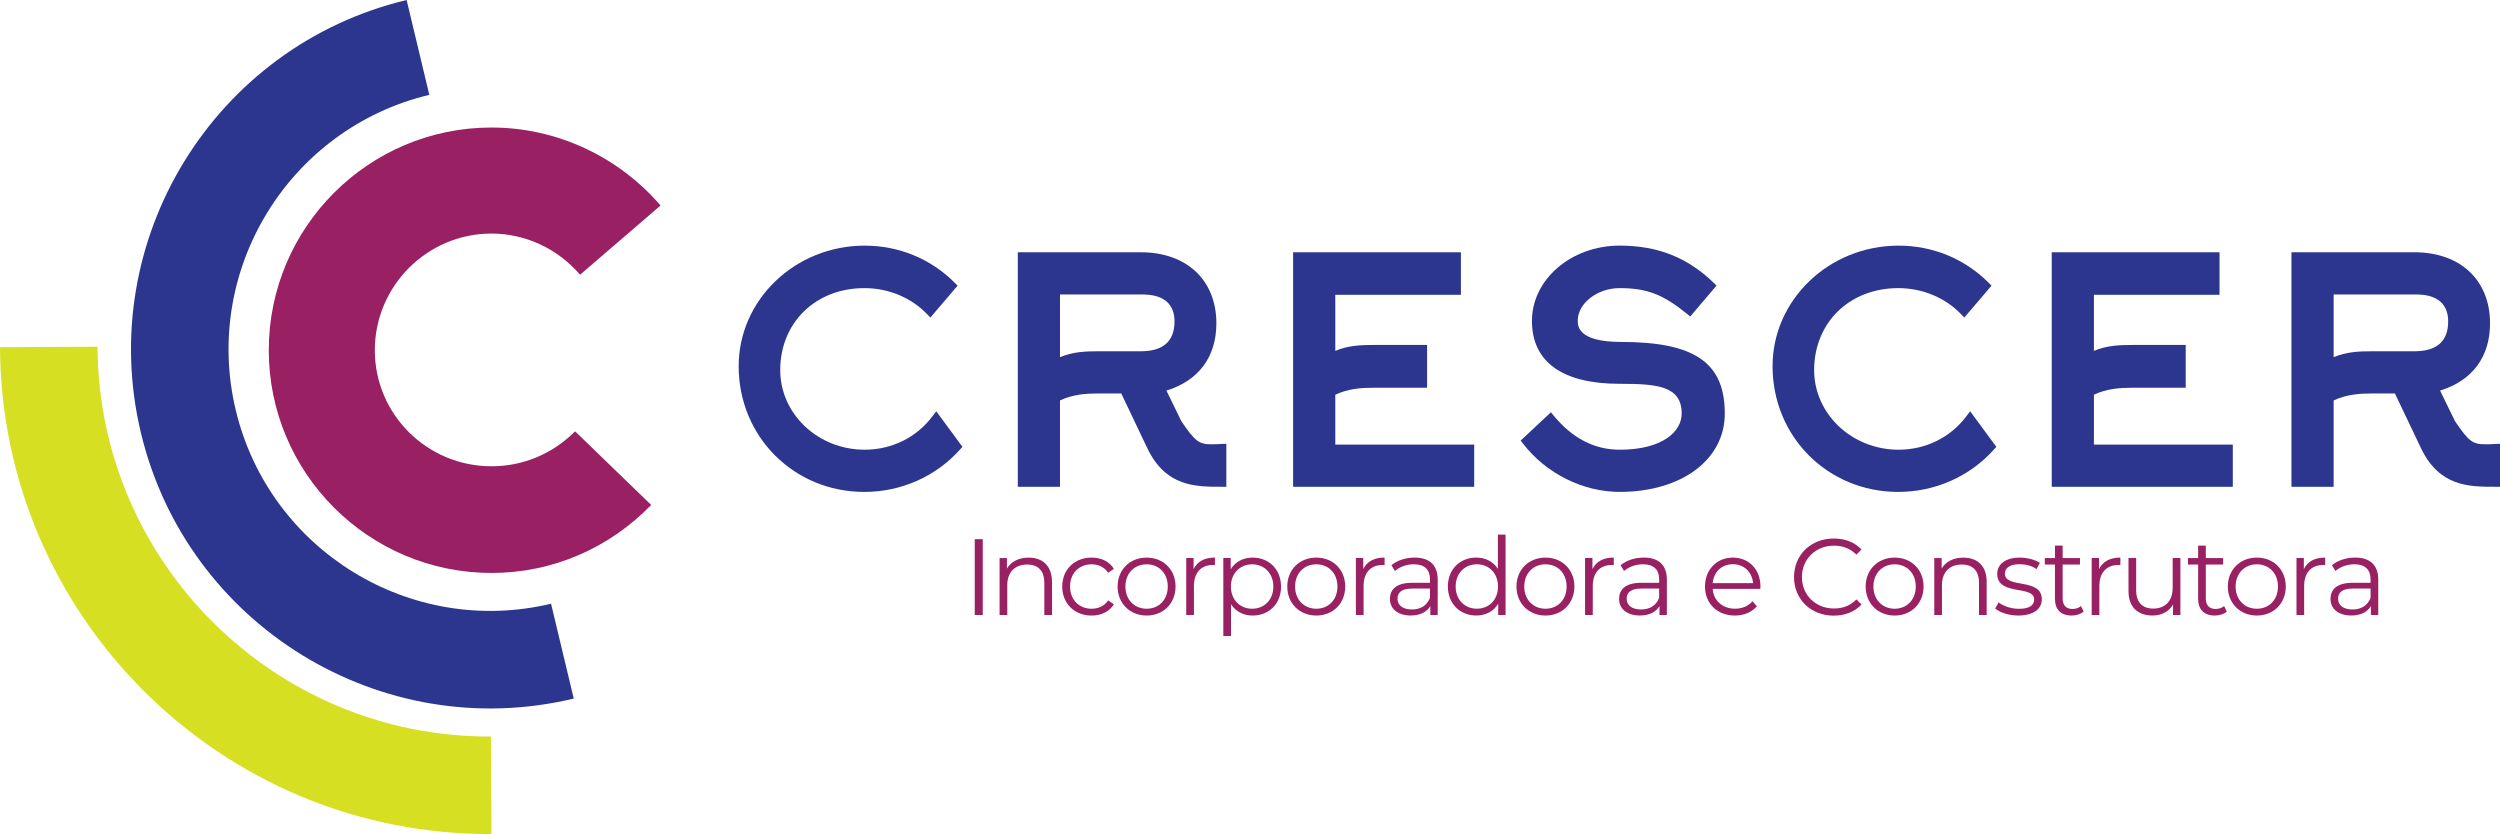 <?xml version="1.0" encoding="UTF-8"?>
<svg id="Camada_2" data-name="Camada 2" xmlns="http://www.w3.org/2000/svg" viewBox="0 0 951 317.27">
  <defs>
    <style>
      .cls-1 {
        fill: #d7df23;
      }

      .cls-2 {
        fill: #992062;
      }

      .cls-3 {
        fill: #2c368e;
      }
    </style>
  </defs>
  <g id="Layer_1" data-name="Layer 1">
    <g>
      <g>
        <g>
          <path class="cls-3" d="m354.71,158.34c-6.07,8.09-15.47,12.73-25.8,12.73-17.71,0-32.11-13.58-32.11-30.28,0-18.07,13.46-31.19,32-31.19,9.1,0,17.76,3.57,23.76,9.8l1.35,1.4,10.37-12.14-1.15-1.15c-9.07-9.07-21.22-14.07-34.21-14.07-26.43,0-47.93,20.58-47.93,45.87,0,26.82,21.01,47.82,47.82,47.82,13.97,0,27.21-5.87,36.34-16.09l.96-1.07-9.96-13.52-1.43,1.9Z"/>
          <path class="cls-3" d="m460.72,169c-4.64,0-6.14-1.15-11.33-8.77l-5.68-11.65c12.28-3.8,19-12.82,19-25.59,0-16.42-11.29-27.03-28.75-27.03h-46.79v89.21h16.05v-32.84c4.88-2.32,10.01-2.65,14.43-2.65h8.88l9.97,20.94c7.03,14.55,18.29,14.55,28.23,14.55h1.77v-16.36l-4.52.19h-1.26Zm-13.94-46.7c0,7.51-4.31,11.32-12.82,11.32h-16.31c-4.66,0-9.57.2-14.43,2.25v-23.86h30.74c3.17,0,12.82,0,12.82,10.29Z"/>
          <path class="cls-3" d="m507.95,150.15c4.89-2.32,10.01-2.65,14.43-2.65h20.48v-16.28h-20.48c-4.66,0-9.58.2-14.43,2.25v-21.34h47.78v-16.17h-63.83v89.21h68.88v-16.05h-52.83v-18.97Z"/>
          <path class="cls-3" d="m616.67,130.07c-16.49,0-16.49-6.1-16.49-8.11,0-6.58,7.44-12.36,15.92-12.36,10.28,0,16.48,2.36,25.53,9.71l1.34,1.09,10-11.77-1.19-1.15c-9.92-9.58-21.26-14.05-35.68-14.05-18.39,0-33.35,12.85-33.35,28.64s11.84,23.93,33.35,23.93c14.26,0,23.61.79,23.61,11.33,0,6.84-7.3,13.74-23.61,13.74-9.5,0-17.89-4.31-24.94-12.8l-1.2-1.44-11.5,10.76.98,1.27c8.71,11.26,22.75,18.26,36.66,18.26,23.56,0,40.01-12.25,40.01-29.79,0-19.36-11.43-27.26-39.44-27.26Z"/>
          <path class="cls-3" d="m748.01,158.34c-6.07,8.09-15.47,12.73-25.8,12.73-17.71,0-32.11-13.58-32.11-30.28,0-18.07,13.46-31.19,32-31.19,9.1,0,17.76,3.57,23.77,9.8l1.35,1.4,10.36-12.14-1.15-1.15c-9.07-9.07-21.22-14.07-34.21-14.07-26.43,0-47.94,20.58-47.94,45.87,0,26.82,21.01,47.82,47.82,47.82,13.97,0,27.21-5.87,36.35-16.09l.95-1.07-9.96-13.52-1.43,1.9Z"/>
          <path class="cls-3" d="m796.53,150.15c4.88-2.32,10.01-2.65,14.43-2.65h20.49v-16.28h-20.49c-4.66,0-9.57.2-14.43,2.25v-21.34h47.78v-16.17h-63.83v89.21h68.88v-16.05h-52.83v-18.97Z"/>
          <path class="cls-3" d="m946.48,169h-1.26c-4.64,0-6.14-1.15-11.33-8.77l-5.68-11.65c12.28-3.8,19-12.82,19-25.59,0-16.42-11.29-27.03-28.75-27.03h-46.79v89.21h16.05v-32.84c4.88-2.32,10.01-2.65,14.43-2.65h8.88l9.98,20.94c7.03,14.55,18.29,14.55,28.23,14.55h1.77v-16.36l-4.52.19Zm-15.2-46.7c0,7.51-4.31,11.32-12.82,11.32h-16.31c-4.66,0-9.58.2-14.43,2.25v-23.86h30.74c3.17,0,12.82,0,12.82,10.29Z"/>
        </g>
        <path class="cls-3" d="m218.25,265.74c-73.26,17.53-147.13-27.82-164.65-101.09C36.07,91.39,81.41,17.53,154.68,0l8.63,36.08c-53.37,12.77-86.4,66.57-73.63,119.94,12.77,53.37,66.57,86.4,119.94,73.63l8.63,36.08Z"/>
        <path class="cls-1" d="m186.79,280.16l.17,37.1C84.35,317.75.48,234.66,0,132.06l37.1-.17c.39,82.15,67.54,148.67,149.69,148.28Z"/>
        <path class="cls-2" d="m142.58,133.23c0,24.44,19.94,44.14,44.38,44.14,12.1,0,23.26-4.75,31.8-13.29l28.95,28c-16.13,16.61-37.73,25.87-60.75,25.87-46.75,0-84.72-37.97-84.72-84.72s37.97-84.72,84.72-84.72c24.68,0,48.18,10.92,64.31,29.66l-30.61,26.34c-8.54-9.97-20.88-15.66-33.7-15.66-24.44,0-44.38,19.93-44.38,44.38Z"/>
      </g>
      <g>
        <path class="cls-2" d="m370.79,205.1h3.05v28.84h-3.05v-28.84Z"/>
        <path class="cls-2" d="m400.19,221.38v12.57h-2.93v-12.28c0-4.57-2.39-6.92-6.51-6.92-4.66,0-7.58,2.88-7.58,7.83v11.37h-2.93v-21.67h2.8v4c1.57-2.64,4.49-4.16,8.24-4.16,5.27,0,8.9,3.05,8.9,9.27Z"/>
        <path class="cls-2" d="m404.07,223.11c0-6.47,4.7-11,11.17-11,3.67,0,6.76,1.44,8.49,4.28l-2.18,1.48c-1.48-2.18-3.79-3.21-6.3-3.21-4.74,0-8.2,3.38-8.2,8.45s3.46,8.45,8.2,8.45c2.51,0,4.82-.99,6.3-3.17l2.18,1.48c-1.73,2.8-4.82,4.29-8.49,4.29-6.47,0-11.17-4.57-11.17-11.04Z"/>
        <path class="cls-2" d="m425.14,223.11c0-6.43,4.7-11,11.04-11s11,4.57,11,11-4.66,11.04-11,11.04-11.04-4.61-11.04-11.04Zm19.08,0c0-5.07-3.42-8.45-8.03-8.45s-8.08,3.38-8.08,8.45,3.46,8.45,8.08,8.45,8.03-3.38,8.03-8.45Z"/>
        <path class="cls-2" d="m462.16,212.11v2.84c-.25,0-.49-.04-.7-.04-4.53,0-7.29,2.88-7.29,7.99v11.04h-2.93v-21.67h2.8v4.24c1.36-2.88,4.12-4.41,8.12-4.41Z"/>
        <path class="cls-2" d="m487.31,223.11c0,6.59-4.61,11.04-10.79,11.04-3.46,0-6.43-1.48-8.24-4.29v12.07h-2.93v-29.66h2.8v4.29c1.77-2.88,4.78-4.45,8.36-4.45,6.18,0,10.79,4.45,10.79,11Zm-2.93,0c0-5.03-3.5-8.45-8.07-8.45s-8.08,3.42-8.08,8.45,3.46,8.45,8.08,8.45,8.07-3.38,8.07-8.45Z"/>
        <path class="cls-2" d="m489.68,223.11c0-6.43,4.7-11,11.04-11s11,4.57,11,11-4.66,11.04-11,11.04-11.04-4.61-11.04-11.04Zm19.08,0c0-5.07-3.42-8.45-8.03-8.45s-8.08,3.38-8.08,8.45,3.46,8.45,8.08,8.45,8.03-3.38,8.03-8.45Z"/>
        <path class="cls-2" d="m526.7,212.11v2.84c-.25,0-.49-.04-.7-.04-4.53,0-7.29,2.88-7.29,7.99v11.04h-2.93v-21.67h2.8v4.24c1.36-2.88,4.12-4.41,8.12-4.41Z"/>
        <path class="cls-2" d="m546.9,220.51v13.43h-2.8v-3.38c-1.32,2.22-3.87,3.58-7.46,3.58-4.9,0-7.91-2.55-7.91-6.3,0-3.34,2.14-6.14,8.36-6.14h6.88v-1.32c0-3.71-2.1-5.73-6.14-5.73-2.8,0-5.44.99-7.21,2.55l-1.32-2.18c2.18-1.85,5.4-2.92,8.82-2.92,5.6,0,8.78,2.8,8.78,8.4Zm-2.93,6.92v-3.54h-6.8c-4.2,0-5.56,1.65-5.56,3.87,0,2.51,2.02,4.08,5.48,4.08s5.73-1.57,6.88-4.41Z"/>
        <path class="cls-2" d="m572.72,203.37v30.57h-2.8v-4.29c-1.77,2.93-4.78,4.49-8.36,4.49-6.18,0-10.79-4.49-10.79-11.04s4.61-11,10.79-11c3.46,0,6.43,1.48,8.24,4.28v-13.02h2.93Zm-2.88,19.73c0-5.07-3.46-8.45-8.03-8.45s-8.08,3.38-8.08,8.45,3.46,8.45,8.08,8.45,8.03-3.38,8.03-8.45Z"/>
        <path class="cls-2" d="m576.86,223.11c0-6.43,4.7-11,11.04-11s11,4.57,11,11-4.66,11.04-11,11.04-11.04-4.61-11.04-11.04Zm19.08,0c0-5.07-3.42-8.45-8.03-8.45s-8.08,3.38-8.08,8.45,3.46,8.45,8.08,8.45,8.03-3.38,8.03-8.45Z"/>
        <path class="cls-2" d="m613.88,212.11v2.84c-.25,0-.49-.04-.7-.04-4.53,0-7.29,2.88-7.29,7.99v11.04h-2.93v-21.67h2.8v4.24c1.36-2.88,4.12-4.41,8.12-4.41Z"/>
        <path class="cls-2" d="m634.07,220.51v13.43h-2.8v-3.38c-1.32,2.22-3.87,3.58-7.46,3.58-4.9,0-7.91-2.55-7.91-6.3,0-3.34,2.14-6.14,8.36-6.14h6.88v-1.32c0-3.71-2.1-5.73-6.14-5.73-2.8,0-5.44.99-7.21,2.55l-1.32-2.18c2.18-1.85,5.4-2.92,8.82-2.92,5.6,0,8.78,2.8,8.78,8.4Zm-2.93,6.92v-3.54h-6.8c-4.2,0-5.56,1.65-5.56,3.87,0,2.51,2.02,4.08,5.48,4.08s5.73-1.57,6.88-4.41Z"/>
        <path class="cls-2" d="m669.63,224.01h-18.13c.33,4.53,3.79,7.54,8.53,7.54,2.64,0,4.98-.95,6.63-2.84l1.65,1.9c-1.94,2.31-4.94,3.54-8.36,3.54-6.76,0-11.37-4.61-11.37-11.04s4.49-11,10.59-11,10.51,4.49,10.51,11c0,.25-.04.58-.04.91Zm-18.13-2.18h15.37c-.37-4.24-3.46-7.21-7.7-7.21s-7.29,2.97-7.66,7.21Z"/>
        <path class="cls-2" d="m682.44,219.52c0-8.45,6.43-14.67,15.12-14.67,4.2,0,7.99,1.4,10.55,4.2l-1.94,1.94c-2.35-2.39-5.23-3.42-8.53-3.42-6.96,0-12.19,5.11-12.19,11.95s5.23,11.95,12.19,11.95c3.3,0,6.18-1.03,8.53-3.46l1.94,1.94c-2.55,2.8-6.34,4.24-10.59,4.24-8.65,0-15.08-6.22-15.08-14.67Z"/>
        <path class="cls-2" d="m709.69,223.11c0-6.43,4.7-11,11.04-11s11,4.57,11,11-4.66,11.04-11,11.04-11.04-4.61-11.04-11.04Zm19.07,0c0-5.07-3.42-8.45-8.03-8.45s-8.08,3.38-8.08,8.45,3.46,8.45,8.08,8.45,8.03-3.38,8.03-8.45Z"/>
        <path class="cls-2" d="m755.73,221.38v12.57h-2.92v-12.28c0-4.57-2.39-6.92-6.51-6.92-4.66,0-7.58,2.88-7.58,7.83v11.37h-2.92v-21.67h2.8v4c1.57-2.64,4.49-4.16,8.24-4.16,5.27,0,8.9,3.05,8.9,9.27Z"/>
        <path class="cls-2" d="m758.96,231.47l1.32-2.31c1.73,1.36,4.66,2.43,7.7,2.43,4.12,0,5.81-1.4,5.81-3.54,0-5.64-14.05-1.19-14.05-9.76,0-3.54,3.05-6.18,8.57-6.18,2.8,0,5.85.78,7.66,2.02l-1.28,2.35c-1.89-1.32-4.16-1.85-6.39-1.85-3.91,0-5.64,1.52-5.64,3.58,0,5.85,14.05,1.44,14.05,9.76,0,3.75-3.3,6.18-8.94,6.18-3.58,0-7.04-1.15-8.82-2.68Z"/>
        <path class="cls-2" d="m792.62,232.63c-1.15,1.03-2.88,1.52-4.57,1.52-4.08,0-6.34-2.31-6.34-6.3v-13.1h-3.87v-2.47h3.87v-4.74h2.92v4.74h6.59v2.47h-6.59v12.94c0,2.55,1.32,3.96,3.75,3.96,1.2,0,2.39-.37,3.21-1.11l1.03,2.1Z"/>
        <path class="cls-2" d="m806.59,212.11v2.84c-.25,0-.49-.04-.7-.04-4.53,0-7.29,2.88-7.29,7.99v11.04h-2.92v-21.67h2.8v4.24c1.36-2.88,4.12-4.41,8.12-4.41Z"/>
        <path class="cls-2" d="m829.42,212.27v21.67h-2.8v-3.96c-1.52,2.64-4.33,4.16-7.79,4.16-5.52,0-9.15-3.09-9.15-9.31v-12.57h2.92v12.28c0,4.61,2.39,6.96,6.51,6.96,4.53,0,7.37-2.92,7.37-7.87v-11.37h2.92Z"/>
        <path class="cls-2" d="m847.08,232.63c-1.15,1.03-2.88,1.52-4.57,1.52-4.08,0-6.34-2.31-6.34-6.3v-13.1h-3.87v-2.47h3.87v-4.74h2.92v4.74h6.59v2.47h-6.59v12.94c0,2.55,1.32,3.96,3.75,3.96,1.2,0,2.39-.37,3.21-1.11l1.03,2.1Z"/>
        <path class="cls-2" d="m847.47,223.11c0-6.43,4.7-11,11.04-11s11,4.57,11,11-4.66,11.04-11,11.04-11.04-4.61-11.04-11.04Zm19.07,0c0-5.07-3.42-8.45-8.03-8.45s-8.08,3.38-8.08,8.45,3.46,8.45,8.08,8.45,8.03-3.38,8.03-8.45Z"/>
        <path class="cls-2" d="m884.49,212.11v2.84c-.25,0-.49-.04-.7-.04-4.53,0-7.29,2.88-7.29,7.99v11.04h-2.92v-21.67h2.8v4.24c1.36-2.88,4.12-4.41,8.12-4.41Z"/>
        <path class="cls-2" d="m904.69,220.51v13.43h-2.8v-3.38c-1.32,2.22-3.87,3.58-7.46,3.58-4.9,0-7.91-2.55-7.91-6.3,0-3.34,2.14-6.14,8.36-6.14h6.88v-1.32c0-3.71-2.1-5.73-6.14-5.73-2.8,0-5.44.99-7.21,2.55l-1.32-2.18c2.18-1.85,5.4-2.92,8.82-2.92,5.6,0,8.78,2.8,8.78,8.4Zm-2.92,6.92v-3.54h-6.8c-4.2,0-5.56,1.65-5.56,3.87,0,2.51,2.02,4.08,5.48,4.08s5.73-1.57,6.88-4.41Z"/>
      </g>
    </g>
  </g>
</svg>
